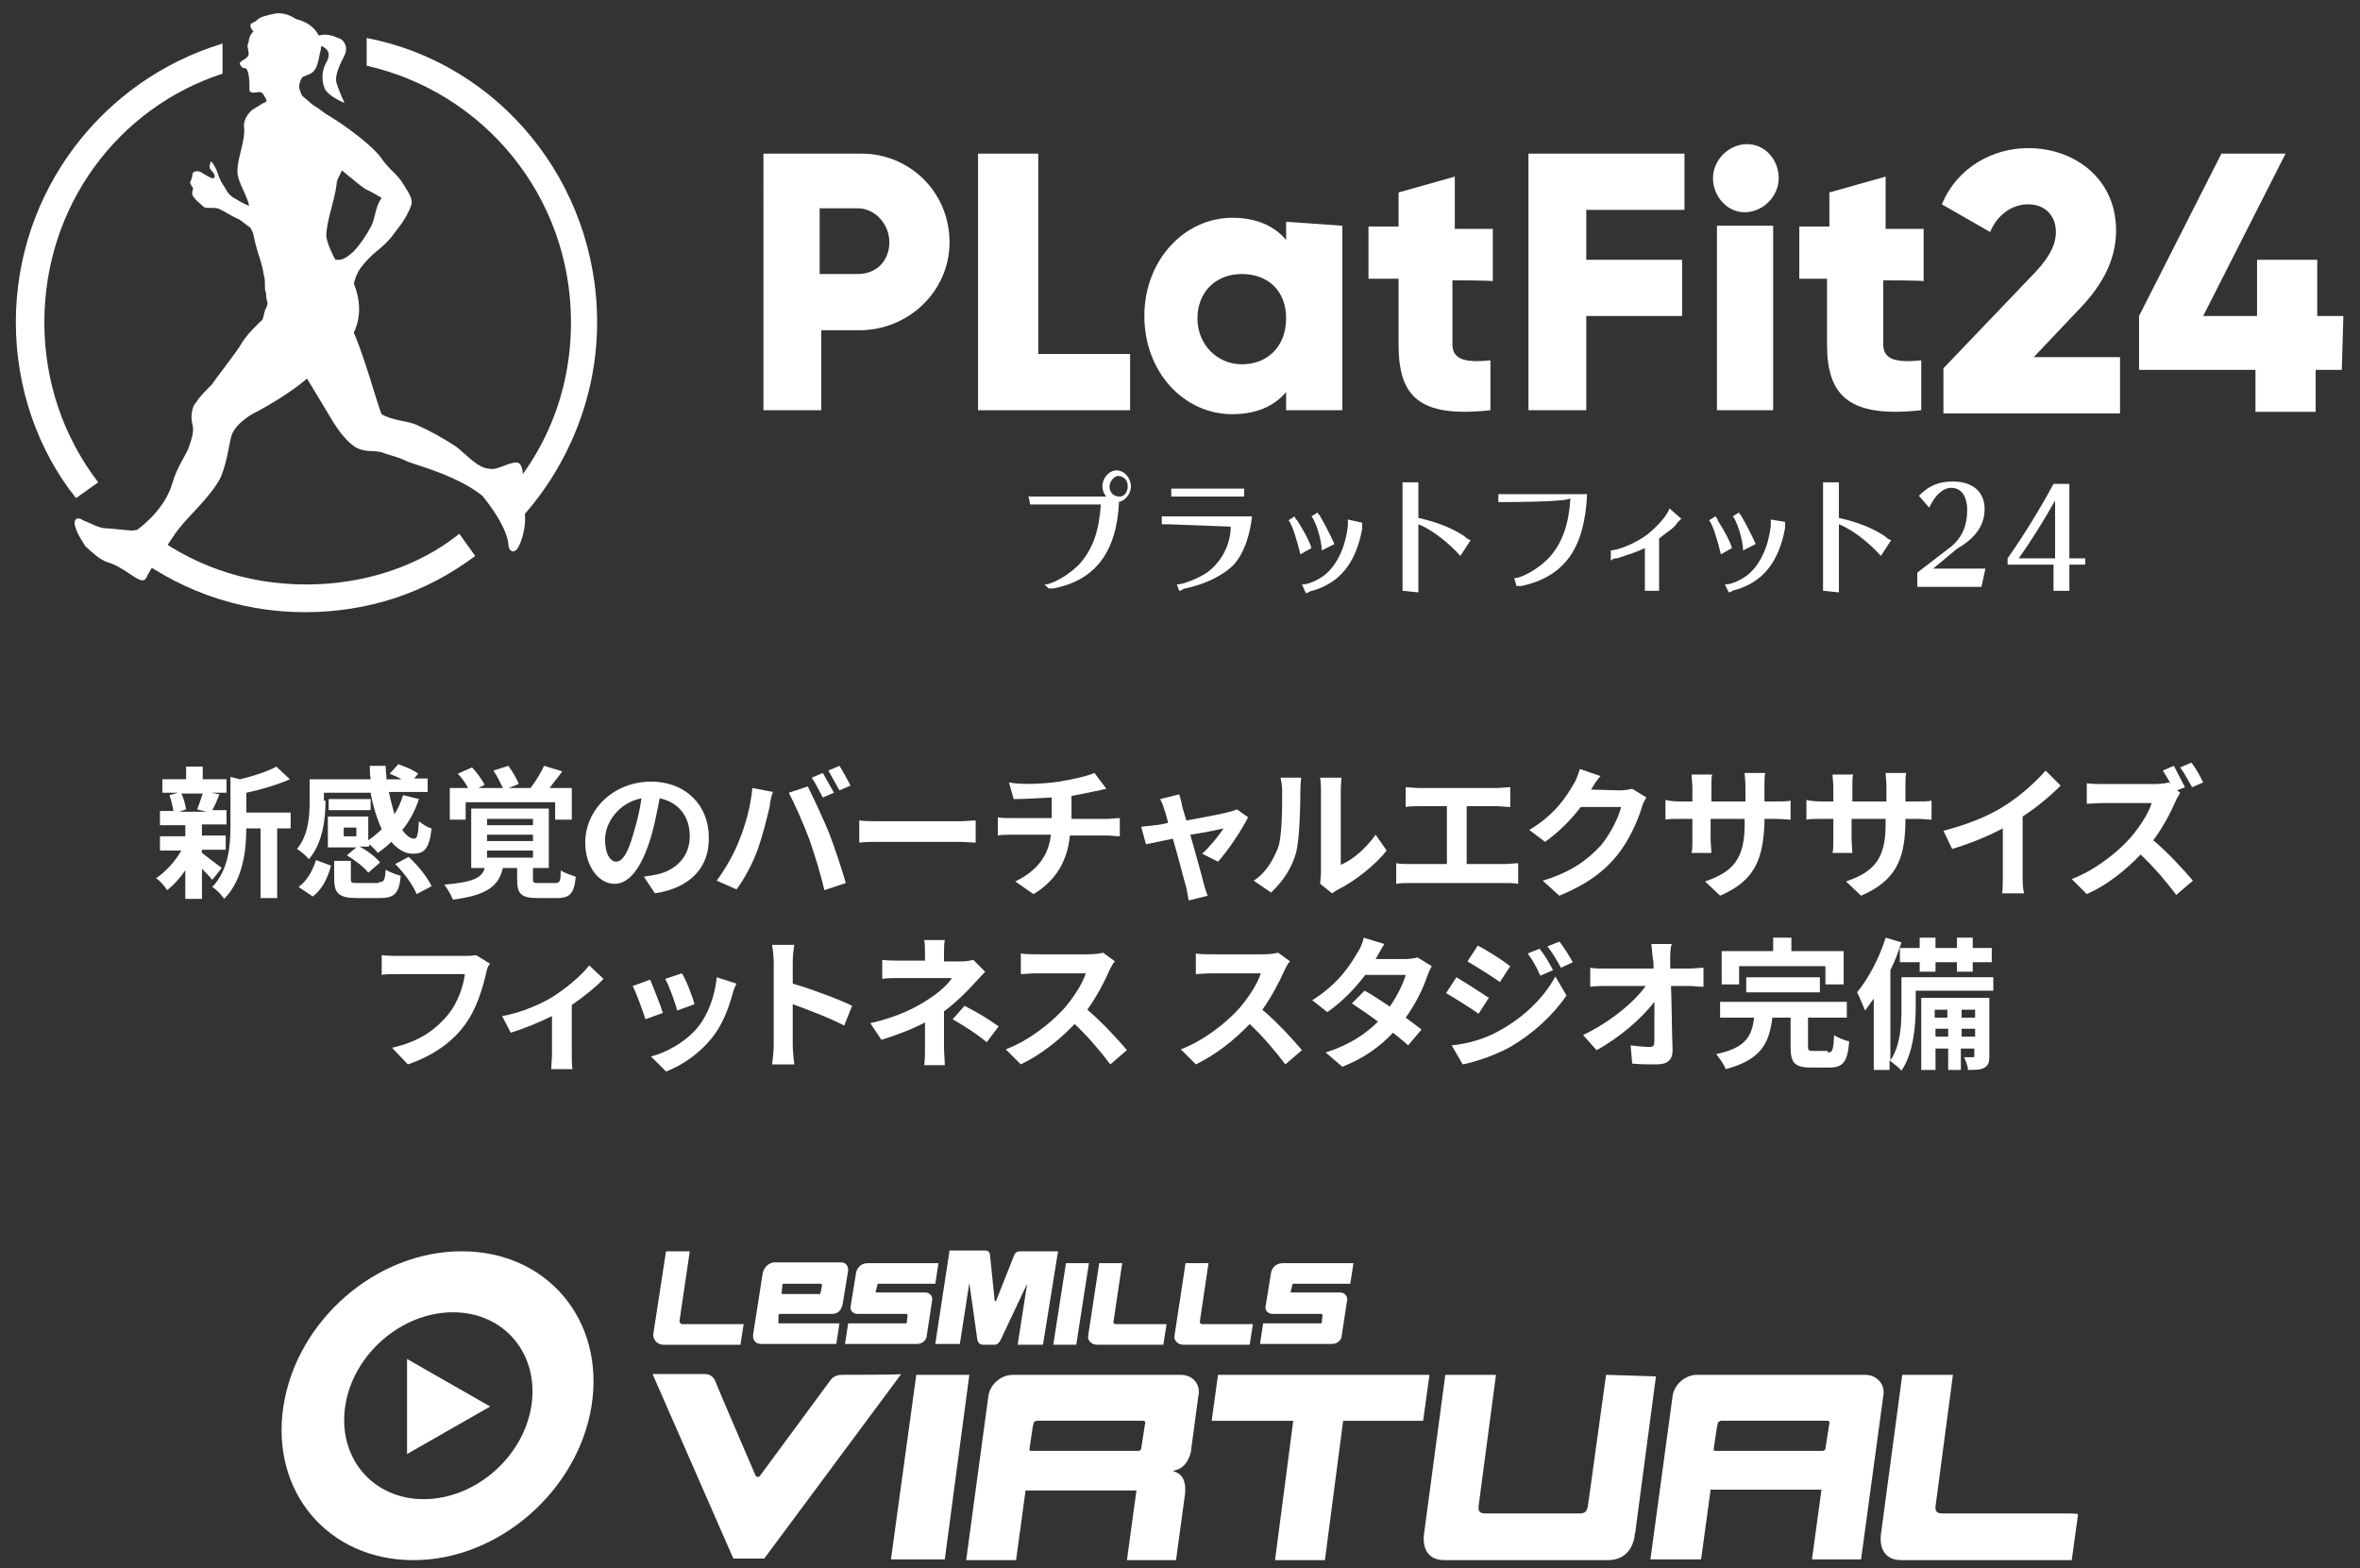 <?xml version="1.0" encoding="utf-8"?>
<!-- Generator: Adobe Illustrator 26.0.2, SVG Export Plug-In . SVG Version: 6.00 Build 0)  -->
<svg version="1.1" xmlns="http://www.w3.org/2000/svg" xmlns:xlink="http://www.w3.org/1999/xlink" x="0px" y="0px"
	 viewBox="0 0 298 198" style="enable-background:new 0 0 298 198;" xml:space="preserve">
<rect x="0" y="0" width="298" height="198" fill="#333333" stroke="none"/>
<style type="text/css">
	.st0{fill:#FFFFFF;}
	.st1{display:none;}
	.st2{display:inline;fill:#FFFFFF;}
	.st3{display:inline;}
</style>
<g id="レイヤー_1">
	<g>
		<g>
			<g>
				<path class="st0" d="M179.8,193.8L179.8,193.8L179.8,193.8C179.8,193.8,179.8,193.8,179.8,193.8z"/>
				<polygon class="st0" points="209.9,193.8 209.9,193.8 209.9,193.8 				"/>
				<polygon class="st0" points="237.5,193.8 237.5,193.8 237.5,193.8 				"/>
				<path class="st0" d="M235.5,173.6h-21.2c-1.5,0-2.9,1.2-3.1,2.7l-2.8,20.6h6.4l1.2-8.8h14l-1.2,8.8h6.2l2.8-20.6
					C238.1,174.8,237,173.6,235.5,173.6z M231,179.7l-0.5,3.2c0,0,0,0.3-0.4,0.3l-13.5,0c-0.3,0-0.2-0.3-0.2-0.3
					c0.1-0.6,0.4-2.9,0.5-3.1c0-0.3,0.2-0.3,0.4-0.4c0.2,0,11.5,0,13.4,0C231.1,179.4,231,179.7,231,179.7z"/>
				<path class="st0" d="M260.6,191.1h-15.4c-0.9,0-0.8-0.6-0.8-0.9l2.2-16.6l-6.4,0l-2.7,20.2l0,0c0,0,0,0,0,0h0
					c-0.1,0.8-0.1,3.2,2.6,3.2c1.4,0,21.2,0,21.5,0l0.8-5.8C262.4,191.1,260.7,191.1,260.6,191.1z"/>
				<path class="st0" d="M149.1,173.6h-21.2c-1.5,0-2.9,1.2-3.1,2.7L122,197h6.3l1.2-8.8h14l-1.2,8.8h6.2l1.1-8.1l0,0
					c0.1-0.7,0.3-2.7-1.4-3.1l0-0.1c1.7-0.3,2.1-2,2.2-2.5l0-0.1l0.9-6.7C151.7,174.8,150.6,173.6,149.1,173.6z M144.6,179.7
					l-0.5,3.2c0,0,0,0.3-0.4,0.3l-13.5,0c-0.3,0-0.2-0.3-0.2-0.3c0.1-0.6,0.4-2.9,0.5-3.1c0-0.3,0.2-0.3,0.4-0.4
					c0.2,0,11.5,0,13.4,0C144.7,179.4,144.6,179.7,144.6,179.7z"/>
				<path class="st0" d="M106.3,173.6c-1,0-1.4,0.6-1.6,0.9c0,0-8.7,11.8-8.7,11.8s-0.1,0.2-0.3,0.2c-0.2,0-0.3-0.2-0.3-0.2
					s-5-11.6-5-11.7c-0.1-0.3-0.4-1.1-1.4-1.1c0,0,0,0-6.6,0l10.2,23.3l3.9,0l17.3-23.3C113.9,173.6,106.8,173.6,106.3,173.6z"/>
				<polygon class="st0" points="115.7,173.6 112.5,196.9 119.3,196.9 122.4,173.6 				"/>
				<polygon class="st0" points="153.8,173.6 153,179.4 163.3,179.4 161,197 167.3,197 169.6,179.4 179.7,179.4 180.5,173.6 				"/>
				<path class="st0" d="M202.8,173.6l-2.3,16.6c-0.1,0.3-0.1,0.9-1,0.9h-12c-0.9,0-0.8-0.6-0.8-0.9l2.2-16.6l-6.4,0l-2.7,20.2l0,0
					c0,0,0,0,0,0h0c-0.1,0.8-0.1,3.2,2.6,3.2c1.4,0,13.4,0,17.4,0c1.8,0,3,0,3.2,0c2.6,0,3.2-2,3.4-2.9l0,0c0,0,0,0,0,0
					c0-0.1,0-0.2,0-0.2h0v0l0,0l0.1-0.5l0,0l2.6-19.6L202.8,173.6z"/>
			</g>
		</g>
		<g>
			<path class="st0" d="M85.8,166.8l1.3-8.8h-3l-1.6,10.4c-0.1,0.5,0.3,1.4,1.3,1.4h9.7l0.4-2.6l-7.8,0
				C86,167.2,85.8,167,85.8,166.8z"/>
			<path class="st0" d="M140.6,166.9l1.1-7.4h-2.9l-1.4,9.2c-0.1,0.6,0.5,1.1,1.1,1.1h8.4l0.4-2.6h-6.4
				C140.7,167.2,140.5,167,140.6,166.9z"/>
			<path class="st0" d="M151.5,166.9l1.1-7.4h-2.9l-1.4,9.2c-0.1,0.6,0.5,1.1,1.1,1.1h8.4l0.4-2.6h-6.4
				C151.6,167.2,151.5,167,151.5,166.9z"/>
			<polygon class="st0" points="134.6,159.5 133,169.8 135.9,169.8 137.5,159.5 			"/>
			<path class="st0" d="M128.8,158c-0.5,0-0.6,0.3-0.7,0.4c0,0-2.3,5.8-2.3,5.8c0,0,0,0.1-0.1,0.1c-0.1,0-0.1,0-0.1-0.1
				c0,0-0.6-5.8-0.6-5.8c0-0.1-0.1-0.5-0.6-0.5c-0.4,0-4.5,0-4.5,0l-1.8,11.8h3.1l1.2-7.7l1,7.1c0.1,0.6,0.5,0.7,0.7,0.7
				c0.4,0,1.1,0,1.5,0c0.3,0,0.5-0.2,0.7-0.5l3.4-7.2l-1.2,7.7h3.2l1.9-11.8C133.6,158,129,158,128.8,158z"/>
			<path class="st0" d="M98.3,166.1c0-0.1,0.1-0.2,0.2-0.2h6.6c0.7,0,1.1-0.4,1.3-1.2l0.7-4.3c0-0.3-0.1-1-0.9-1h-8.4
				c-0.5,0-1.3,0.4-1.5,1.4l-1.2,7.7c-0.1,0.8,0.4,1.2,1,1.2h9.5l0.4-2.6h-7.6c-0.1,0-0.2-0.1-0.1-0.2L98.3,166.1z M98.7,163.2
				l0.1-1c0-0.1,0.1-0.1,0.1-0.1h4.7c0.1,0,0.2,0.1,0.2,0.2l-0.2,1c0,0.1-0.1,0.1-0.2,0.1h-4.7C98.8,163.4,98.7,163.3,98.7,163.2z"
				/>
			<path class="st0" d="M110.8,162.2c0-0.1,0.1-0.1,0.1-0.1l7.2,0l0.4-2.6h-8.9c-1,0-1.4,0.7-1.5,1.2l-0.7,4.3
				c-0.1,0.5,0.4,0.9,0.8,0.9h6.2c0.1,0,0.2,0.1,0.2,0.2l-0.1,0.9c0,0.1-0.1,0.1-0.2,0.1h-7.2l-0.4,2.6h9.1c0.6,0,1.1-0.4,1.2-0.9
				l0.7-4.6c0.1-0.4-0.2-1-0.9-1h-6.1c-0.1,0-0.2-0.1-0.1-0.2L110.8,162.2z"/>
			<path class="st0" d="M163.2,162.2c0-0.1,0.1-0.1,0.1-0.1l7.2,0l0.4-2.6H162c-1,0-1.4,0.7-1.5,1.2l-0.7,4.3
				c-0.1,0.5,0.4,0.9,0.8,0.9h6.2c0.1,0,0.2,0.1,0.2,0.2l-0.1,0.9c0,0.1-0.1,0.1-0.2,0.1h-7.2l-0.4,2.6h9.1c0.6,0,1.1-0.4,1.2-0.9
				l0.7-4.6c0.1-0.4-0.2-1-0.9-1h-6.1c-0.1,0-0.2-0.1-0.1-0.2L163.2,162.2z"/>
		</g>
		<g>
			<g>
				<path class="st0" d="M67.1,177.5c-1,6.5-7.1,11.8-13.6,11.8s-10.9-5.3-9.9-11.8c1-6.5,7.1-11.8,13.6-11.8S68.1,171,67.1,177.5
					 M74.7,177.5c1.7-10.8-5.6-19.5-16.4-19.5s-20.8,8.7-22.5,19.5c-1.7,10.8,5.6,19.5,16.4,19.5S73,188.2,74.7,177.5"/>
			</g>
		</g>
		<polygon class="st0" points="51.4,171.6 51.4,183.6 61.9,177.6 		"/>
	</g>
	<g>
		<path class="st0" d="M25.4,107.6c0.6,0.5,2.1,1.6,2.6,2l-1.2,1.5c-0.3-0.4-0.8-0.9-1.3-1.4v3.8h-2.1v-3.6c-0.7,1-1.5,1.9-2.3,2.5
			c-0.3-0.5-0.9-1.2-1.4-1.5c1.2-0.8,2.4-2.1,3.2-3.5h-2.7v-1.8h3.2v-1.4h-3.2v-1.8h1.7c-0.1-0.6-0.3-1.4-0.5-2l1.1-0.3h-2v-1.7h3
			v-1.6h2.1v1.6h3v1.7h-1.9l1,0.2c-0.3,0.8-0.6,1.5-0.9,2h1.8v1.8h-3.1v1.4h3v1.8h-3V107.6z M22.9,100.2c0.3,0.6,0.5,1.4,0.6,2
			l-0.9,0.3h3.5l-1.2-0.3c0.2-0.5,0.5-1.4,0.7-2H22.9z M36.7,104.6H35v8.8h-2.1v-8.8h-1.8c0,2.7-0.4,6.5-2.8,8.9
			c-0.3-0.5-1-1.2-1.5-1.5c2.1-2.2,2.3-5.3,2.3-7.7v-6.2l1.2,0.3c1.7-0.4,3.5-1,4.6-1.6l1.7,1.6c-1.6,0.7-3.6,1.3-5.5,1.7v2.5h5.6
			V104.6z"/>
		<path class="st0" d="M41.1,101.1c0,2.2-0.3,5.3-2.1,7.4c-0.3-0.4-1.1-1.1-1.5-1.3c1.5-1.8,1.6-4.3,1.6-6.1v-2.7h7.7
			c-0.1-0.6-0.1-1.1-0.1-1.7h2c0,0.6,0.1,1.1,0.1,1.7h1.9c-0.5-0.3-1-0.5-1.5-0.7l1.1-1.2c0.8,0.3,1.9,0.7,2.5,1.2l-0.5,0.6H54v1.7
			h-4.9c0.2,1,0.5,2,0.7,2.8c0.5-0.7,0.8-1.5,1.1-2.4l2,0.5c-0.5,1.5-1.2,2.8-2.1,3.9c0.5,0.7,1,1.1,1.5,1.1c0.4,0,0.5-0.6,0.6-2.2
			c0.5,0.4,1.1,0.8,1.6,0.9c-0.3,2.6-0.9,3.2-2.4,3.2c-1,0-1.9-0.6-2.7-1.5c-0.5,0.5-1.1,1-1.7,1.4c-0.2-0.3-0.7-0.8-1.1-1.1v0.3
			h-1.2c1,0.5,2,1.3,2.6,2l-1.5,1.3c-0.5-0.7-1.7-1.6-2.7-2.2l1.2-1h-3.6v-3.9h5.1v3c0.6-0.4,1.2-0.9,1.7-1.4
			c-0.6-1.3-1.1-2.9-1.4-4.6h-5.9V101.1z M37.7,112c1.1-0.8,1.8-2.1,2.2-3.4l1.9,0.7c-0.4,1.5-1.1,3-2.3,3.9L37.7,112z M46.8,102.3
			h-5.3v-1.4h5.3V102.3z M47.8,111.4c0.7,0,0.8-0.2,0.9-1.6c0.4,0.3,1.3,0.6,1.9,0.8c-0.2,2.2-0.8,2.8-2.6,2.8h-2.9
			c-2.3,0-2.9-0.6-2.9-2.4v-2.3h2.1v2.3c0,0.5,0.1,0.5,1,0.5H47.8z M45,104.5h-1.6v1.1H45V104.5z M51.6,108.2
			c1.2,1.1,2.4,2.6,2.9,3.7l-1.9,1c-0.4-1.1-1.6-2.7-2.7-3.8L51.6,108.2z"/>
		<path class="st0" d="M70.1,111.5c0.6,0,0.7-0.2,0.7-1.6c0.4,0.3,1.3,0.6,1.9,0.8c-0.2,2.2-0.8,2.7-2.4,2.7h-2.4
			c-2.2,0-2.6-0.6-2.6-2.4v-1.4h-1.8c-0.5,2.1-1.7,3.4-6.3,4c-0.2-0.5-0.7-1.4-1.1-1.9c3.7-0.3,4.8-0.9,5.1-2.1h-1.7v-7.5h9.8v7.5
			h-2v1.4c0,0.5,0.1,0.5,0.8,0.5H70.1z M58.8,103.5h-2v-4h2.3c-0.3-0.6-0.8-1.3-1.3-1.8l1.8-0.8c0.6,0.6,1.3,1.6,1.6,2.2l-0.8,0.4
			h3.1c-0.3-0.6-0.7-1.5-1.2-2.2l1.9-0.6c0.5,0.7,1.1,1.7,1.3,2.3l-1.3,0.5H67c0.6-0.8,1.3-1.9,1.7-2.8l2.3,0.7
			c-0.5,0.7-1.1,1.4-1.6,2.1h2.8v4h-2.1v-2.2H58.8V103.5z M61.5,104.2h5.8v-0.8h-5.8V104.2z M61.5,106.2h5.8v-0.8h-5.8V106.2z
			 M61.5,108.3h5.8v-0.9h-5.8V108.3z"/>
		<path class="st0" d="M82.7,112.8l-1.4-2.1c0.7-0.1,1.2-0.2,1.7-0.3c2.3-0.5,4.1-2.2,4.1-4.8c0-2.5-1.4-4.3-3.8-4.8
			c-0.3,1.5-0.6,3.2-1.1,4.9c-1.1,3.6-2.6,5.9-4.6,5.9c-2,0-3.7-2.2-3.7-5.2c0-4.2,3.6-7.7,8.3-7.7c4.5,0,7.3,3.1,7.3,7
			C89.6,109.4,87.3,112.1,82.7,112.8z M77.8,108.8c0.8,0,1.5-1.1,2.2-3.6c0.4-1.3,0.8-2.9,1-4.4c-3,0.6-4.6,3.2-4.6,5.2
			C76.4,107.9,77.1,108.8,77.8,108.8z"/>
		<path class="st0" d="M95,99.5l2.6,0.5c-0.2,0.5-0.4,1.4-0.4,1.8c-0.3,1.3-0.9,3.7-1.5,5.4c-0.6,1.7-1.7,3.8-2.7,5.1l-2.5-1.1
			c1.1-1.5,2.2-3.4,2.8-5C94.1,104.3,94.8,101.8,95,99.5z M99.6,100.1l2.4-0.8c0.7,1.4,2,4.2,2.7,5.9c0.6,1.6,1.6,4.5,2.1,6.3
			l-2.7,0.9c-0.5-2.1-1.2-4.4-1.9-6.4C101.5,104.1,100.3,101.4,99.6,100.1z M105.3,100.1l-1.4,0.6c-0.4-0.7-0.9-1.8-1.4-2.5l1.4-0.6
			C104.3,98.3,104.9,99.4,105.3,100.1z M107.4,99.2l-1.4,0.6c-0.4-0.7-1-1.8-1.4-2.5l1.4-0.6C106.5,97.5,107.1,98.6,107.4,99.2z"/>
		<path class="st0" d="M111.4,103.7h9.7c0.8,0,1.6-0.1,2.1-0.1v2.8c-0.4,0-1.4-0.1-2.1-0.1h-9.7c-1,0-2.2,0-2.9,0.1v-2.8
			C109.2,103.7,110.5,103.7,111.4,103.7z"/>
		<path class="st0" d="M133.7,98.7c1.8-0.3,3.6-0.7,4.5-1.1l1.5,2c-0.6,0.1-1.1,0.3-1.4,0.3c-0.9,0.2-1.9,0.4-3,0.6v2.9h4.5
			c0.4,0,1.2-0.1,1.6-0.1v2.3c-0.5,0-1.1-0.1-1.6-0.1h-4.7c-0.3,3-1.6,5.6-4.6,7.4l-2.3-1.6c2.7-1.3,4.2-3.2,4.5-5.9h-5
			c-0.6,0-1.2,0-1.7,0.1v-2.3c0.5,0.1,1.1,0.1,1.7,0.1h5.1v-2.6c-1.7,0.1-3.6,0.2-4.8,0.2l-0.6-2.1C128.9,99.1,131.7,99,133.7,98.7z
			"/>
		<path class="st0" d="M149.3,101.9c0.1,0.4,0.3,1,0.5,1.7c2.3-0.4,4.8-0.9,5.5-1.1c0.3-0.1,0.7-0.2,0.9-0.3l1.4,1
			c-0.8,1.6-2.6,4.3-3.8,5.6l-2-1c0.9-0.8,2.2-2.4,2.7-3.2c-0.4,0.1-2.2,0.5-4.2,0.8c0.7,2.5,1.5,5.3,1.7,6.2
			c0.1,0.3,0.3,1.1,0.5,1.5l-2.4,0.6c-0.1-0.5-0.2-1.1-0.3-1.6c-0.3-1-1-3.8-1.7-6.2c-1.5,0.3-2.8,0.6-3.4,0.7l-0.6-2.2
			c0.6-0.1,1.1-0.1,1.7-0.2c0.3,0,0.9-0.1,1.7-0.3c-0.2-0.7-0.3-1.3-0.5-1.7c-0.1-0.5-0.3-0.9-0.5-1.3l2.4-0.6
			C149.1,100.9,149.2,101.4,149.3,101.9z"/>
		<path class="st0" d="M161.4,107c0.5-1.5,0.5-5,0.5-7.1c0-0.7-0.1-1.2-0.2-1.7h2.6c0,0.1-0.1,0.9-0.1,1.6c0,2.1-0.1,5.9-0.5,7.7
			c-0.5,2-1.7,3.8-3.2,5.2l-2.2-1.5C159.9,110.2,160.8,108.5,161.4,107z M166.8,110.2V99.7c0-0.8-0.1-1.5-0.1-1.5h2.7
			c0,0.1-0.1,0.8-0.1,1.6v9.4c1.5-0.6,3.2-2.1,4.4-3.8l1.4,2c-1.5,1.9-4.1,3.9-6.1,4.9c-0.4,0.2-0.6,0.4-0.8,0.5l-1.5-1.2
			C166.7,111.2,166.8,110.7,166.8,110.2z"/>
		<path class="st0" d="M179.2,99.5h9.8c0.5,0,1.2-0.1,1.7-0.1v2.5c-0.5,0-1.2-0.1-1.7-0.1h-3.8v7.3h4.8c0.6,0,1.2-0.1,1.7-0.1v2.6
			c-0.5-0.1-1.3-0.1-1.7-0.1h-11.9c-0.5,0-1.2,0-1.8,0.1V109c0.6,0.1,1.2,0.1,1.8,0.1h4.6v-7.3h-3.5c-0.5,0-1.3,0-1.7,0.1v-2.5
			C177.9,99.4,178.7,99.5,179.2,99.5z"/>
		<path class="st0" d="M200.9,99.7C200.9,99.8,200.9,99.8,200.9,99.7l3.6,0.1c0.6,0,1.2-0.1,1.6-0.2l1.8,1.1
			c-0.2,0.3-0.5,0.8-0.6,1.3c-0.5,1.6-1.5,4-3.1,6c-1.7,2.1-3.9,3.7-7.3,5.1l-2.1-1.9c3.7-1.1,5.7-2.7,7.3-4.4
			c1.2-1.4,2.3-3.6,2.6-4.9h-5.1c-1.2,1.6-2.8,3.2-4.5,4.4l-2-1.5c3.2-1.9,4.7-4.2,5.6-5.8c0.3-0.4,0.6-1.3,0.8-1.9l2.6,0.9
			C201.6,98.5,201.1,99.4,200.9,99.7z"/>
		<path class="st0" d="M217.2,113.1l-1.9-1.8c3.5-1.2,5-2.8,5-7.2v-0.7H216v2.4c0,0.8,0.1,1.5,0.1,1.9h-2.5c0.1-0.4,0.1-1.1,0.1-1.9
			v-2.4h-1.5c-0.9,0-1.5,0-1.9,0.1V101c0.3,0.1,1,0.2,1.9,0.2h1.5v-1.8c0-0.5-0.1-1.1-0.1-1.6h2.6c-0.1,0.3-0.1,0.9-0.1,1.6v1.8h4.3
			v-1.9c0-0.7-0.1-1.3-0.1-1.7h2.6c-0.1,0.4-0.1,1-0.1,1.7v1.9h1.3c1,0,1.5,0,2-0.1v2.4c-0.4,0-1-0.1-2-0.1h-1.3v0.6
			C222.6,108.5,221.6,111.2,217.2,113.1z"/>
		<path class="st0" d="M235,113.1l-1.9-1.8c3.5-1.2,5-2.8,5-7.2v-0.7h-4.3v2.4c0,0.8,0.1,1.5,0.1,1.9h-2.5c0.1-0.4,0.1-1.1,0.1-1.9
			v-2.4H230c-0.9,0-1.5,0-1.9,0.1V101c0.3,0.1,1,0.2,1.9,0.2h1.5v-1.8c0-0.5-0.1-1.1-0.1-1.6h2.6c-0.1,0.3-0.1,0.9-0.1,1.6v1.8h4.3
			v-1.9c0-0.7-0.1-1.3-0.1-1.7h2.6c-0.1,0.4-0.1,1-0.1,1.7v1.9h1.3c1,0,1.5,0,2-0.1v2.4c-0.4,0-1-0.1-2-0.1h-1.3v0.6
			C240.5,108.5,239.4,111.2,235,113.1z"/>
		<path class="st0" d="M253.2,101.7c1.9-1.2,3.9-3,5.1-4.4l1.9,1.9c-1.4,1.4-3.1,2.8-4.8,3.9v7.3c0,0.8,0,1.9,0.2,2.4h-2.8
			c0.1-0.4,0.1-1.6,0.1-2.4v-5.8c-1.9,1-4.1,1.9-6.4,2.6l-1.1-2.3C248.5,104.1,251.2,103,253.2,101.7z"/>
		<path class="st0" d="M275.9,99.4l-1,0.4l0.4,0.3c-0.1,0.2-0.5,0.8-0.6,1.1c-0.6,1.4-1.6,3.3-2.8,4.9c1.8,1.5,4,3.9,5,5.1l-2.1,1.8
			c-1.2-1.6-2.8-3.5-4.5-5.1c-1.9,2-4.3,3.9-6.8,5l-1.9-1.9c2.9-1.1,5.7-3.3,7.4-5.2c1.2-1.4,2.3-3.1,2.7-4.4h-6.1
			c-0.8,0-1.7,0.1-2.1,0.1v-2.6c0.5,0.1,1.6,0.1,2.1,0.1h6.4c0.8,0,1.5-0.1,1.9-0.2l0.2,0.2c-0.3-0.6-0.7-1.2-1-1.7l1.4-0.6
			C275,97.7,275.6,98.8,275.9,99.4z M278.2,98.8l-1.4,0.6c-0.4-0.7-1-1.8-1.5-2.5l1.4-0.6C277.3,97,277.9,98.2,278.2,98.8z"/>
		<path class="st0" d="M61.4,122.8c-0.4,1.8-1.2,4.6-2.7,6.6c-1.6,2.2-4,3.9-7.2,5l-2-2.1c3.6-0.8,5.6-2.4,7.1-4.2
			c1.2-1.5,1.9-3.5,2.1-5.1h-8.4c-0.8,0-1.7,0-2.1,0.1v-2.5c0.5,0.1,1.6,0.1,2.2,0.1h8.3c0.4,0,0.9,0,1.4-0.1l1.8,1.1
			C61.6,121.9,61.5,122.4,61.4,122.8z"/>
		<path class="st0" d="M69.9,125.8c1.7-1.1,3.6-2.7,4.5-3.9l1.8,1.7c-0.8,0.9-2.4,2.2-4,3.3v6.2c0,0.6,0,1.6,0.1,1.9h-2.7
			c0-0.4,0.1-1.3,0.1-1.9v-4.8c-1.6,0.8-3.6,1.6-5.2,2.1l-1.1-2.1C65.8,127.9,68.5,126.7,69.9,125.8z"/>
		<path class="st0" d="M83.7,127.9l-2.2,0.8c-0.3-1-1.2-3.4-1.6-4.2l2.2-0.8C82.5,124.7,83.4,126.9,83.7,127.9z M92.5,125.5
			c-0.5,1.8-1.2,3.7-2.4,5.3c-1.7,2.2-3.9,3.7-6,4.5l-1.9-1.9c2-0.5,4.5-1.9,6-3.8c1.2-1.5,2.1-3.9,2.3-6.2l2.5,0.8
			C92.7,124.8,92.6,125.1,92.5,125.5z M87.7,126.8l-2.2,0.8c-0.2-0.9-1-3.1-1.5-4l2.1-0.7C86.6,123.6,87.5,126,87.7,126.8z"/>
		<path class="st0" d="M97.7,121.5c0-0.6-0.1-1.5-0.2-2.2h2.8c-0.1,0.6-0.2,1.4-0.2,2.2v2.7c2.4,0.7,5.9,2,7.5,2.8l-1,2.5
			c-1.9-1-4.6-2-6.5-2.7v5.1c0,0.5,0.1,1.8,0.2,2.5h-2.8c0.1-0.7,0.2-1.8,0.2-2.5V121.5z"/>
		<path class="st0" d="M119.2,120.5v0.9h2.2c0.6,0,1.1-0.1,1.5-0.2l1.5,1.5c-0.5,0.5-1,1.1-1.4,1.5c-0.9,1-2.3,2.4-3.8,3.5
			c0,1.4,0,3.4,0,4.5c0,0.7,0.1,1.7,0.1,2.3h-2.6c0.1-0.5,0.1-1.6,0.1-2.3v-3.1c-1.7,0.9-3.6,1.6-5.5,2.2l-1.4-2.1
			c3.5-0.8,5.8-2,7.3-3c1.4-0.9,2.5-1.9,3-2.7h-6.5c-0.6,0-1.8,0-2.3,0.1v-2.4c0.7,0.1,1.7,0.1,2.3,0.1h3.1v-0.9
			c0-0.6,0-1.2-0.1-1.7h2.6C119.2,119.3,119.2,119.9,119.2,120.5z M120.3,128.7l1.5-1.7c1.7,0.9,2.6,1.4,4.3,2.6l-1.5,2
			C123,130.3,121.8,129.6,120.3,128.7z"/>
		<path class="st0" d="M140.1,122.5c-0.6,1.4-1.6,3.3-2.8,5c1.8,1.5,4,3.9,5,5.1l-2.1,1.8c-1.2-1.6-2.8-3.5-4.5-5.1
			c-1.9,2-4.3,3.9-6.8,5.1l-1.9-1.9c2.9-1.1,5.7-3.3,7.4-5.2c1.2-1.4,2.3-3.1,2.7-4.4h-6.1c-0.8,0-1.7,0.1-2.1,0.1v-2.6
			c0.5,0.1,1.6,0.1,2.1,0.1h6.4c0.8,0,1.5-0.1,1.9-0.2l1.5,1.1C140.6,121.5,140.3,122.1,140.1,122.5z"/>
		<path class="st0" d="M162.2,122.5c-0.6,1.4-1.6,3.3-2.8,5c1.8,1.5,4,3.9,5,5.1l-2.1,1.8c-1.2-1.6-2.8-3.5-4.5-5.1
			c-1.9,2-4.3,3.9-6.8,5.1l-1.9-1.9c2.9-1.1,5.7-3.3,7.4-5.2c1.2-1.4,2.3-3.1,2.7-4.4h-6.1c-0.8,0-1.7,0.1-2.1,0.1v-2.6
			c0.5,0.1,1.6,0.1,2.1,0.1h6.4c0.8,0,1.5-0.1,1.9-0.2l1.5,1.1C162.7,121.5,162.4,122.1,162.2,122.5z"/>
		<path class="st0" d="M173.7,121.1h3.7c0.6,0,1.2-0.1,1.6-0.2l1.8,1.1c-0.2,0.3-0.4,0.8-0.6,1.3c-0.5,1.5-1.4,3.4-2.7,5.2
			c0.8,0.6,1.5,1.1,2,1.5l-1.7,2c-0.5-0.5-1.2-1-1.9-1.6c-1.6,1.7-3.6,3.2-6.4,4.3l-2.1-1.8c3.1-1,5.1-2.4,6.6-3.9
			c-1.2-0.9-2.4-1.7-3.3-2.3l1.6-1.6c1,0.5,2.1,1.3,3.2,2c0.9-1.3,1.7-2.9,2-4h-5.1c-1.3,1.7-2.9,3.4-4.8,4.7l-1.9-1.5
			c3.2-2,4.8-4.4,5.7-6c0.3-0.4,0.7-1.3,0.8-1.9l2.6,0.8C174.4,119.9,173.9,120.7,173.7,121.1z"/>
		<path class="st0" d="M188,126l-1.3,2c-1-0.7-2.9-1.9-4.1-2.6l1.3-2C185.1,124.1,187.1,125.4,188,126z M189.4,130.1
			c3.1-1.7,5.6-4.2,7-6.8l1.4,2.4c-1.7,2.5-4.2,4.8-7.1,6.5c-1.8,1-4.4,1.9-6,2.2l-1.4-2.4C185.3,131.8,187.5,131.2,189.4,130.1z
			 M190.7,122l-1.3,2c-1-0.7-2.9-1.9-4.1-2.6l1.3-2C187.8,120,189.8,121.3,190.7,122z M196.1,122.5l-1.6,0.7
			c-0.5-1.1-0.9-1.9-1.6-2.8l1.5-0.6C195,120.5,195.7,121.7,196.1,122.5z M198.6,121.5l-1.5,0.7c-0.6-1.1-1-1.8-1.7-2.7l1.5-0.6
			C197.5,119.6,198.2,120.8,198.6,121.5z"/>
		<path class="st0" d="M210.9,121c0,0.4,0,0.8,0,1.3h2.3c0.6,0,1.4-0.1,1.9-0.1v2.4c-0.6,0-1.3-0.1-1.7-0.1H211
			c0.1,2.6,0.1,5.6,0.2,8.1c0,1.2-0.6,1.8-2,1.8c-1.1,0-2.1,0-3.1-0.1l-0.2-2.3c0.8,0.1,1.8,0.2,2.4,0.2c0.5,0,0.6-0.2,0.6-0.8
			c0-1.2,0-3,0-4.9c-1.6,2.1-4.5,4.6-7.3,6.1l-1.7-1.9c3.5-1.7,6.5-4.2,7.9-6.2h-4.9c-0.6,0-1.4,0-2.1,0.1v-2.4
			c0.5,0.1,1.4,0.1,2,0.1h6c0-0.5,0-0.9-0.1-1.3c-0.1-0.8-0.1-1.4-0.2-1.8h2.6C210.9,119.7,210.9,120.4,210.9,121z"/>
		<path class="st0" d="M230.8,132.9c0.6,0,0.7-0.3,0.8-2.2c0.4,0.3,1.4,0.7,1.9,0.8c-0.2,2.6-0.8,3.3-2.5,3.3h-2.3
			c-2.1,0-2.6-0.6-2.6-2.6v-3.7h-2.3c-0.4,3.1-1.3,5.3-5.9,6.5c-0.2-0.6-0.8-1.4-1.2-1.9c3.9-0.8,4.5-2.4,4.8-4.6h-4.3v-2h16v2h-4.9
			v3.6c0,0.6,0.1,0.6,0.8,0.6H230.8z M219.6,124.3h-2.2v-4.2h6.5v-1.7h2.3v1.7h6.6v4.2h-2.3V122h-10.9V124.3z M220.5,125.3v-1.9h9.3
			v1.9H220.5z"/>
		<path class="st0" d="M251.6,125.1h-9.7v2.1c0,2.3-0.3,5.8-1.8,8c-0.3-0.4-1.1-1-1.5-1.3v1.2h-2v-9c-0.4,0.5-0.7,1-1.1,1.5
			c-0.2-0.5-0.7-1.7-1-2.3c1.4-1.7,2.8-4.3,3.6-6.9l2,0.6c-0.4,1.2-0.8,2.3-1.4,3.5v11.4c1.3-1.9,1.4-4.6,1.4-6.6v-3.9h11.6V125.1z
			 M242.4,119.7v-1.3h2v1.3h2.7v-1.3h2v1.3h2.4v1.8h-2.4v1.2h-2v-1.2h-2.7v1.2h-2v-1.2h-2.5v-1.8H242.4z M251.2,133.3
			c0,0.8-0.1,1.2-0.6,1.5c-0.5,0.3-1.1,0.3-2.1,0.3c0-0.5-0.3-1.2-0.5-1.6c0.5,0,1,0,1.1,0c0.2,0,0.2,0,0.2-0.2v-0.9h-1.7v2.7H246
			v-2.7h-1.6v2.7h-1.8V126h8.6V133.3z M244.3,127.5v1h1.6v-1H244.3z M246,130.9v-1h-1.6v1H246z M247.7,127.5v1h1.7v-1H247.7z
			 M249.4,130.9v-1h-1.7v1H249.4z"/>
	</g>
	<g class="st1">
		<path class="st2" d="M89.8,73.3h-2l-3.9-10.9h2.2l2.4,7.6l0.3,1.5l0.3-1.5l2.4-7.6h2.2L89.8,73.3z"/>
		<path class="st2" d="M94.9,73.3V62.4h2v10.9H94.9z"/>
		<path class="st2" d="M105.6,73.3c-0.2-0.2-0.4-0.4-0.4-1.2v-1.3c0-0.8-0.2-1.8-1.4-1.8h-2.8v4.3h-2V62.4h5.2c2,0,3.4,1.3,3.4,3
			c0,0.7-0.2,1.4-0.7,1.9c-0.4,0.5-0.8,0.7-1.7,0.9c1.1,0.1,2.1,0.5,2.1,2.5v1.1c0,1.1,0.4,1.4,0.7,1.6H105.6z M103.9,64.1h-2.9v3.2
			h2.5c1.1,0,1.8-0.6,1.8-1.7C105.4,64.6,104.8,64.1,103.9,64.1z"/>
		<path class="st2" d="M114.4,64.1v9.2h-2v-9.2h-3.9v-1.7h9.8v1.7H114.4z"/>
		<path class="st2" d="M124.2,73.7c-2.9,0-4.6-1.7-4.6-4.7v-6.6h2v6.9c0,1.9,1.1,2.6,2.5,2.6c1.6,0,2.5-0.9,2.5-2.6v-6.9h2V69
			C128.7,72.4,126.6,73.7,124.2,73.7z"/>
		<path class="st2" d="M138,73.3l-0.8-2.4h-4.6l-0.8,2.4h-2.2l4.2-10.9h2.3l4.2,10.9H138z M135.1,65l-0.2-1l-0.3,1l-1.5,4.2h3.4
			L135.1,65z"/>
		<path class="st2" d="M141.5,73.3V62.4h2v9.2h6.1v1.7H141.5z"/>
		<path class="st2" d="M160.1,73.7c-1.9,0-4.5-0.5-4.7-3.6h2c0.1,1.8,1.7,1.9,2.5,1.9c0.5,0,2.7-0.1,2.7-1.6c0-0.8-0.5-1.1-1.5-1.3
			l-2.6-0.6c-1.4-0.3-2.9-1.1-2.9-3.2c0-2.4,2.3-3.3,4.4-3.3c0.9,0,2.3,0.2,3.3,1.1c0.6,0.6,0.9,1.1,1.1,2.4h-2
			c-0.1-1.6-1.8-1.7-2.4-1.7c-0.4,0-2.4,0-2.4,1.5c0,0.6,0.4,1.1,1.5,1.4l2.8,0.6c0.8,0.2,2.7,0.8,2.7,3
			C164.7,72.1,163,73.7,160.1,73.7z"/>
		<path class="st2" d="M171.3,64.1v9.2h-2v-9.2h-3.9v-1.7h9.8v1.7H171.3z"/>
		<path class="st2" d="M181,73.7c-2.9,0-4.6-1.7-4.6-4.7v-6.6h2v6.9c0,1.9,1.1,2.6,2.5,2.6c1.7,0,2.5-0.9,2.5-2.6v-6.9h2V69
			C185.5,72.4,183.4,73.7,181,73.7z"/>
		<path class="st2" d="M192.7,73.3h-4.9V62.4h4.9c3,0,4.7,2.4,4.7,5.3C197.4,70.7,195.7,73.3,192.7,73.3z M192.6,64.1h-2.8v7.5h2.8
			c2.1,0,2.5-2.6,2.5-4C195.2,65,193.8,64.1,192.6,64.1z"/>
		<path class="st2" d="M199,73.3V62.4h2v10.9H199z"/>
		<path class="st2" d="M208.2,73.7c-3.2,0-5.5-2.3-5.5-5.8c0-3.5,2.2-5.8,5.5-5.8c3.2,0,5.5,2.3,5.5,5.8
			C213.6,71.4,211.4,73.7,208.2,73.7z M208.2,63.8c-1.9,0-3.3,1.4-3.3,4c0,2.6,1.5,4,3.3,4c2,0,3.4-1.5,3.4-4
			C211.5,65.3,210.1,63.8,208.2,63.8z"/>
	</g>
	<g class="st1">
		<g class="st3">
			<g>
				<g>
					<g>
						<g>
							<g>
								<path class="st0" d="M155.7,4h-24.6c-0.5,0-0.9,0.6-0.9,1.4v21.8c0,0.8,0.4,1.4,0.9,1.4h8.7h6.6l1.1,2h7.3l-1.1-2h1.9
									c0.5,0,0.9-0.6,0.9-1.4V5.4C156.6,4.6,156.2,4,155.7,4z M140,23.5c-0.5,0-0.9-0.6-0.9-1.4V10.4c0-0.8,0.4-1.4,0.9-1.4h6.8
									c0.5,0,0.9,0.6,0.9,1.4v11.4h-5.1l1,1.8H140z"/>
								<path class="st0" d="M126.6,11.1V4h0h-8.8h-14c-0.5,0-0.9,0.6-0.9,1.3v10.6c0,0.6,0.3,1.2,0.7,1.3l14,4
									c0.1,0,0.2,0.2,0.2,0.4v1.6c0,0.2-0.1,0.4-0.3,0.4h-5.8v-2.1h-8.9v2.1v5h8.9h14c0.5,0,0.9-0.6,0.9-1.3v-9.7
									c0-0.6-0.3-1.2-0.7-1.3l-13.8-3.9c-0.2-0.1-0.3-0.3-0.3-0.6V9.7c0-0.3,0.2-0.6,0.4-0.6h5.6v2.1H126.6z"/>
							</g>
						</g>
						<path class="st0" d="M183.8,4h-7c-0.5,0-0.9,0.5-0.9,1v18.4c0,0.6-0.4,1-0.8,1h-6c-0.5,0-0.8-0.5-0.8-1V5c0-0.6-0.4-1-0.8-1
							h-6.7c-0.5,0-0.8,0.5-0.8,1v21.5c0,1.1,0.8,2,1.7,2h23.1V5C184.7,4.5,184.3,4,183.8,4z"/>
						<path class="st0" d="M190.2,4C189,4,188,5.2,188,6.7v20.9c0,0.6,0.4,1,0.8,1h6.7c0.5,0,0.8-0.5,0.8-1v-8.9c0-0.6,0.4-1,0.8-1
							h6c0.5,0,0.8,0.5,0.8,1v8.9c0,0.6,0.4,1,0.9,1h7c0.5,0,0.9-0.5,0.9-1V5c0-0.6-0.4-1-0.8-1H190.2z M196.4,12.5V9.1
							c0-0.6,0.4-1,0.8-1h6c0.5,0,0.8,0.5,0.8,1v3.4c0,0.6-0.4,1-0.8,1h-6C196.7,13.5,196.4,13.1,196.4,12.5z"/>
						<path class="st0" d="M262.6,8.1c0.5,0,0.8-0.5,0.8-1V5c0-0.6-0.4-1-0.8-1h-10.3h-7.9c-0.5,0-0.8,0.5-0.8,1v22.5
							c0,0.6,0.4,1,0.8,1h7.9h10.3c0.5,0,0.8-0.5,0.8-1v-2.1c0-0.6-0.4-1-0.8-1h-9.4c-0.5,0-0.8-0.5-0.8-1v-4.7c0-0.6,0.4-1,0.8-1
							h7.3c0.5,0,0.8-0.5,0.8-1v-2.1c0-0.6-0.4-1-0.8-1h-7.3c-0.5,0-0.8-0.5-0.8-1V9.2c0-0.6,0.4-1,0.8-1H262.6z"/>
						<path class="st0" d="M240.3,27.9l-5.6-6.7c-0.1-0.1,0-0.4,0.1-0.4h4.2c0.9,0,1.7-0.9,1.7-2V6c0-1.1-0.8-2-1.7-2h-7h-7.6h-7.9
							c-0.5,0-0.8,0.5-0.8,1v22.5c0,0.6,0.4,1,0.8,1h7c0.5,0,0.8-0.5,0.8-1v-5.9c0-0.2,0.2-0.3,0.3-0.1l5.6,6.8
							c0.2,0.2,0.4,0.3,0.6,0.3h9.1C240.4,28.6,240.5,28.1,240.3,27.9z M225.3,8.1h5.9c0.5,0,0.8,0.5,0.8,1V16c0,0.6-0.4,1-0.8,1
							h-5.9c-0.5,0-0.8-0.5-0.8-1V9.1C224.5,8.5,224.8,8.1,225.3,8.1z"/>
					</g>
				</g>
			</g>
		</g>
		<g class="st3">
			<path class="st0" d="M50.5,37.8H38.2c-1.7,0-3.7,0.9-3.7,3.5v10.6h4.2v-5.6h11.7v-3.5H38.8l0-1.5l11.7,0L50.5,37.8z"/>
			<polygon class="st0" points="53.1,51.8 57.2,51.8 57.2,37.8 53.1,37.8 			"/>
			<polygon class="st0" points="59.4,41.3 65.2,41.3 65.2,51.8 69.5,51.8 69.5,41.3 75.3,41.3 75.3,37.8 59.4,37.8 			"/>
			<polygon class="st0" points="88.9,37.8 88.9,45.4 82.9,37.8 77.5,37.8 77.5,51.8 82,51.8 82,42.6 89.4,51.8 93.4,51.8 93.4,37.8 
							"/>
			<path class="st0" d="M100.2,46.2h11.7v-3.5h-11.7l0-1.5l11.7,0l0-3.5H99.6c-1.7,0-3.7,0.9-3.7,3.5v7.1c0,2.6,2,3.5,3.7,3.5h12.3
				l0-3.5l-11.7,0L100.2,46.2z"/>
			<path class="st0" d="M114,41.3v1.5c0,3.4,3.3,3.5,3.6,3.5l8,0l0,2.1H114v3.5h12.3c1.7,0,3.6-0.9,3.6-3.5v-2.1
				c0-2.6-2-3.5-3.7-3.5l-8,0l0-1.5H130v-3.5h-12.3C116,37.8,114,38.7,114,41.3z"/>
			<path class="st0" d="M132.2,41.3v1.5c0,3.4,3.3,3.5,3.6,3.5l8,0l0,2.1h-11.7v3.5h12.3c1.7,0,3.6-0.9,3.6-3.5v-2.1
				c0-2.6-2-3.5-3.7-3.5l-8,0l0-1.5h11.7v-3.5h-12.3C134.1,37.8,132.2,38.7,132.2,41.3z"/>
			<path class="st0" d="M173.2,37.8h-12.3c-1.7,0-3.7,0.9-3.7,3.5v7.1c0,2.6,2,3.5,3.7,3.5h12.3v-9.1l-8.3,0l0,3.5h4v2.1l-7.4,0
				l0-7.1l11.7,0L173.2,37.8z"/>
			<polygon class="st0" points="184,42 180,37.8 174.6,37.8 181.9,45.5 181.9,51.8 186.1,51.8 186.1,45.6 193.4,37.8 188,37.8 			
				"/>
			<polygon class="st0" points="204.8,47.8 201.6,37.8 194.5,37.8 194.5,51.8 198.8,51.8 198.8,42.6 202,51.8 207.7,51.8 
				210.8,42.7 210.8,51.8 215.1,51.8 215.1,37.8 208.3,37.9 			"/>
			<path class="st0" d="M233.2,46.2h8c0.4,0,3.6-0.1,3.6-3.5l0-1.5c0-1-0.3-1.8-0.8-2.4c-1-1-2.5-1.1-2.8-1.1h-12.3l0,3.5l11.7,0
				l0,1.4l-8,0c-0.4,0-3.6,0.1-3.6,3.5l0,5.6h15.9v-3.5h-11.7L233.2,46.2z"/>
			<path class="st0" d="M263.4,44.7h-1.3v-6.9l-4.2,0l0,6.6c0,0.2-0.1,0.3-0.3,0.3l-6.4,0c-0.2,0-0.3-0.1-0.3-0.3l0-6.6l-4.2,0v6.9
				c0,2.6,0.9,3.5,3.7,3.5h7.4v3.7l0.3,0c0.9,0,1.9,0,2.8,0c0.8,0,1.2-0.7,1.2-0.9v-2.8h1.3V44.7z"/>
		</g>
		<g class="st3">
			<g>
				<g>
					<polygon class="st0" points="40.1,7.5 48.3,7.5 48.3,1.9 34.5,1.9 34.5,15.7 40.1,15.7 					"/>
					<polygon class="st0" points="40.1,26.8 40.1,18.5 34.5,18.5 34.5,32.3 48.3,32.3 48.3,26.8 					"/>
					<polygon class="st0" points="51.1,1.9 51.1,7.5 59.4,7.5 59.4,15.7 64.9,15.7 64.9,1.9 					"/>
					<polygon class="st0" points="59.4,26.8 51.1,26.8 51.1,32.3 64.9,32.3 64.9,18.5 59.4,18.5 					"/>
				</g>
			</g>
		</g>
		<g class="st3">
			<path class="st0" d="M87.7,29.2v-6.5H69.6c-0.4,0-0.6-0.5-0.4-0.9l9-15.1h8.5L81,16.6c-0.2,0.3,0,0.6,0.3,0.6h6
				c0.2,0,0.4-0.2,0.4-0.4V4.1h9.7v25H87.7z"/>
			<rect x="86.1" y="17.3" class="st0" width="14.1" height="5.2"/>
		</g>
	</g>
</g>
<g id="レイヤー_2">
	<g id="レイヤー_3">
		<g class="st1">
			<path class="st2" d="M42.7,63.7H17.4V14.6h24.3v3.3H21.5v18.2h19.2v3.3H21.5v20.7H43v3.5H42.7z"/>
			<path class="st2" d="M75.1,28.5L63.2,45.7l12.1,18h-4.6L65,55.1c-1.5-2.3-2.8-4.3-4-6.6l0,0c-1.3,2.3-2.5,4.3-4,6.6l-6.3,8.6H46
				l12.6-18L46.8,28.5h4.6l5.8,8.3c1.3,2,2.5,3.8,3.8,6.1h0.3c1.3-2.3,2.5-4,3.8-6.1l5.6-8.3C70.6,28.5,75.1,28.5,75.1,28.5z"/>
			<path class="st2" d="M104.2,55.3c0,2.8,0,5.8,0.5,8.3h-3.8l-0.3-4.8h-0.3c-1.8,2.8-5.6,5.6-10.9,5.6c-6.8,0-10.4-5.1-10.4-9.9
				c0-8.3,7.3-12.9,21-12.9c0-3.5,0-10.9-8.6-10.9c-3,0-6.1,0.8-8.6,2.5l-1.3-2.5c3-2,6.8-3,10.4-3c9.9,0,12.1,7.3,12.1,13.9
				L104.2,55.3L104.2,55.3z M100.4,45.2c-7.3,0-16.9,1-16.9,9.1c0,4.8,3.3,7.1,6.8,7.1c7.6,0,10.1-6.3,10.1-8.9V45.2L100.4,45.2z"/>
			<path class="st2" d="M115.3,63.7V14.6h24.3v3.3h-20.2v19h18.7v3.3h-18.7v23.5H115.3L115.3,63.7z"/>
			<path class="st2" d="M150.7,22c-1.8,0-3-1.5-3-3.3s1.3-3.3,3-3.3c1.8,0,3,1.5,3,3.3C153.8,20.7,152.5,22,150.7,22z M152.5,63.7
				h-3.8V28.5h4v35.2H152.5z"/>
			<path class="st2" d="M165.4,22.2l4-1.5v7.8h9.6v3.3h-9.6v22.3c0,4.6,1.3,7.3,5.1,7.3c1.8,0,3-0.3,3.8-0.5l0.5,3
				c-1,0.5-2.8,0.8-4.8,0.8c-7.3,0-8.3-5.8-8.3-11.1V31.8h-5.8v-3.3h5.8v-6.3H165.4z"/>
		</g>
		<g>
			<g>
				<g>
					<g>
						<path class="st0" d="M46.3,4.8v3.5c14.7,3.3,25.8,16.4,25.8,32.4c0,9.1-3.5,17.2-9.6,23.3l2,2.8c6.6-6.6,10.9-15.9,10.9-26.1
							C75.4,23,63,8,46.3,4.8z M28.1,9.3V5.5C12.9,10.1,2,24.2,2,40.7C2,49,4.8,56.9,9.6,62.9l2.8-2c-4.3-5.6-6.8-12.6-6.8-20.2
							C5.6,26,14.9,13.6,28.1,9.3z M38.7,73.8c-7.8,0-14.7-2.5-20.5-7.1l-2.5,2.5c6.3,5.1,14.2,8.1,22.8,8.1
							c8.1,0,15.4-2.5,21.5-7.1l-2-2.8C52.9,71.5,46,73.8,38.7,73.8z"/>
					</g>
				</g>
				<g>
					<path class="st0" d="M35.4,39.4c0,0.3,0.3,2,0,2l3,5.8c0,0,2.8,4.6,3.5,5.8s2.3,3.5,3.8,3.8c1,0.3,2,0,3,0.5
						c1,0.3,1.8,0.5,2.8,1c1.3,0.5,6.3,1.8,9.4,4.3c0,0,3,3.5,3.3,6.1c0,1,0.8,1.3,1.3,0.3c0.5-1,0.8-2.3,0.8-3.5
						c0-1.5-0.3-3-0.3-3.8c0-0.8,0.3-3.3-0.8-3.3c-1,0-2.5,1-3.3,0.8c-1.5,0-3-1.8-4.3-2.8c-1.5-1-3.3-2-5.1-2.8
						c-1.3-0.5-3-0.5-4.3-1.3c-0.3-0.3-2.8-9.6-4-11.1c0,0,0.8-2.3-0.3-6.1L35.4,39.4z"/>
					<path class="st0" d="M31.4,5.3c-0.3,0.5,0,1,0,1.5s-0.8,0.8-1,1c-0.3,0.3,0,0.5,0.3,0.8h0.3c0.5,0.3,0.5,2,0.5,2.3
						c0,0.3,0,0.3,0,0.5s0.3,0.3,0.5,0.3c0.5,0,1-0.3,1.3,0.3c0.3,0.5,0.5,0.8,0.3,1.3c0,0.5,0,1.8,1.3,1.8s3.8-1.5,3.3-2.8
						c-0.5-1.3-0.5-1.3-0.3-2c0.3-0.8,0.3-0.5,1.3-1c1-0.5,1-2,1.3-3c0.3-1.8-1-3.3-2.8-3.8s-4.3,0-5.3,1.3C31.6,4,31.4,5,31.4,5.3z
						"/>
					<path class="st0" d="M34.9,12.3c0,0-1.3,0.5-1.8,0.8c-0.5,0.3-0.8,0.5-1.3,0.8c-0.3,0.3-1,1-1,2c0.3,1.8-1,4.3-0.8,6.1
						c0.3,1.8,1.8,3.3,1.5,5.3c0,0.5,0,1.3,0.3,1.8c0.3,0.5,0.3,1.3,0.5,1.8c0.3,1.3,0.8,2.3,1,3.8c0.3,0.8,0,1.8,0.3,2.3
						c0,0.3,0,1,0.3,1.3c0.5,0.3,0,0.8,0.3,1c0.3,0.3,1.3,0,2-0.8c0.8-0.8,2.5-1,3.8-0.8c1.3,0,3-0.8,3-1c0.3-0.3,1-1.5,0.5-2
						c-1-1.5-2-3.3-2.3-4.8c0-2,1-4.3,1.3-6.6c0-0.8,0.5-1,1-2.8c0.5-1.8-0.3-3.3-0.8-4.3c-0.5-1-0.8-1.3-1.8-2
						c-1-0.8-1.3-0.8-1.8-1.3c-0.5-0.5-1.5-1-1.5-2S35.9,10.6,34.9,12.3z"/>
					<path class="st0" d="M41.5,14.6c0.5,0.3,1.3,0.8,2,1.3s3.5,2.5,4.6,4c1,1.5,2,2,2.8,3.3c0.8,1.3,1.3,2,1,2.8
						c-0.3,0.8-0.8,1.8-2,3.3c-1,1.5-2.5,2.5-3,3s-1.5,1.5-1.8,2.3c-0.3,0.5-0.5,1.8-0.8,2c-0.3,0.3-1,0.8-1.5,1
						c-0.5,0.3-1-0.3-1-0.3s-1,0-1-0.3c-0.3,0-0.5-0.3-0.8-0.5c-0.3-0.3-0.3-0.8,0-1c0.3-0.3,1-1,1.3-1.3c0.3-0.3,0-0.3-0.3-0.3
						s-0.8,0-1,0.3c-0.3,0-1-0.3-1-0.3s1-0.5,2-0.8c1-0.3,1.3-0.3,1.8-0.3s1-0.3,1.8-1c0.8-0.8,1.8-2.3,2.3-3.3
						c0.5-1,0.5-2.5,1.3-3.5c0,0-1.3-0.8-1.8-1S45,23,44,22.2c-1.5-1.3-2-1.5-2.5-1.8C41,20.2,37.2,12.3,41.5,14.6z"/>
					<path class="st0" d="M33.9,36.6c0,0,0,1.8-0.3,2.3c-0.3,0.5-0.3,1.3-0.5,1.5c-0.3,0.3-2,1.8-2.8,3.3c-1,1.5-3,4-3.5,4.8
						c-0.8,0.8-1.8,1.8-2,2.3c-0.5,0.3-0.8,1.8-0.5,2.8c0.3,1-0.3,2.3-0.5,3c-0.3,0.8-1.5,2.5-2,4.3c-0.5,1.8-1.8,4-4.6,6.1
						c-2.8,2,1.5,5.3,2.8,3.5c1.3-1.8,1.8-2.8,2.8-4c1-1.3,4-4,5.1-6.3c1-2.5,1-4.6,1.5-5.6c0.5-1,1.8-2,2.8-2.5s5.1-2.8,7.1-4.8
						s3.8-2.3,5.1-4.8c1.5-2.5,1-5.3,0-7.3C42.7,32.6,34.4,34.1,33.9,36.6z"/>
					<path class="st0" d="M27.6,22.2c0.3,0.8,0.5,1,0.8,1.5c0.3,0.5,0.5,1,1.5,1.5c0.5,0.3,1.3,0.8,2.3,1l0.8,3.3
						c-1.3-0.5-2.3-1.5-2.8-1.8c-0.8-0.3-1.8-1-2.5-1.3c-0.5-0.3-1.8,0-2-0.3c-0.3-0.3-1-0.8-1.3-1.3c-0.3-0.3,0-1,0-1
						S24,23.2,24,23c0,0,0.3-0.5,0.3-1c0-0.3,0.5-0.5,1-0.3c0.5,0.3,1.3,0.8,1.5,0.8c0.3,0,0.3,0,0.3-0.3s-0.3-0.5-0.5-0.8
						c-0.3-0.3,0-0.8,0-1C26.8,20.4,27.3,21.2,27.6,22.2z"/>
					<path class="st0" d="M21,68.5c0,0-2,3.5-2.3,4c-0.3,0.5-0.3,1.3-1.8,0.3s-2.3-1.5-3.3-1.8c-1-0.3-2-1.3-2.8-2
						c-0.5-0.8-1-1.5-1.3-2.5c-0.3-1,0.3-1.3,1-0.8c0.8,0.3,2,1,2.8,1c0.5,0,3,0.3,3.5,0.3c0.8-0.3,1.5,0.5,2,1
						C19.2,68.2,20.7,68.2,21,68.5z"/>
					<path class="st0" d="M39.4,5c0.3,0,0.5-0.8,0-1c-0.5,0-0.8-0.5-1.3-1s-1.8-1.5-3.3-1.3c-1.5,0.3-2,0.5-2.3,0.8
						c-0.3,0.3-0.5,0.3-0.8,0.5c-0.3,0.3,0.3,1,0.3,1L39.4,5z"/>
					<path class="st0" d="M39.4,4.8c0,0-0.3,0,0.8-0.3c1-0.3,1.8,0,2.5,0.3C43.5,5,44,6,43.5,7c-0.5,1-1.3,2.5-1,3.5
						c0.3,1,1,2.5,1,2.5s-2-0.8-2.5-1.8c-0.5-1.3-0.3-2.5,0.3-3.5c0.5-1,0-1.5-0.5-1.8C40.2,5.8,38.9,5.5,39.4,4.8z"/>
				</g>
			</g>
			<g>
				<g>
					<path class="st0" d="M119.9,30.6c0,6.1-5.1,11.1-11.4,11.1h-4.8v10.1h-7.3V19.4h12.4C114.8,19.4,119.9,24.2,119.9,30.6z
						 M112.3,30.6c0-2.3-1.8-4.3-4-4.3h-4.8v8.3h4.8C110.8,34.6,112.3,32.8,112.3,30.6z"/>
					<path class="st0" d="M142.7,44.7v7.1h-19.2V19.4h7.6v25.3H142.7z"/>
					<path class="st0" d="M169.5,28.5v23.3h-7.1v-2.3c-1.5,1.8-3.8,2.8-6.8,2.8c-6.1,0-11.1-5.3-11.1-12.4s5.1-12.4,11.1-12.4
						c3,0,5.3,1,6.8,2.8V28L169.5,28.5L169.5,28.5z M162.4,40.2c0-3.5-2.3-5.6-5.6-5.6s-5.6,2.3-5.6,5.6s2.5,5.8,5.6,5.8
						C160.1,46,162.4,43.7,162.4,40.2z"/>
					<path class="st0" d="M183.4,35.4v8.1c0,2,1.8,2.3,4.8,2v6.3c-9.1,1-11.6-1.8-11.6-8.3v-8.3h-3.8v-6.6h3.8v-4.3l7.1-2v6.6h4.8
						v6.6C188.2,35.4,183.4,35.4,183.4,35.4z"/>
					<path class="st0" d="M200.3,26.5v6.3h12.1v7.1h-12.1v11.9H193V19.4h19.7v7.1H200.3z"/>
					<path class="st0" d="M216.3,22.5c0-2.3,2-4.3,4.3-4.3s4,2,4,4.3s-2,4.3-4.3,4.3C218,26.8,216.3,24.7,216.3,22.5z M216.8,28.5
						h7.1v23.3h-7.1V28.5z"/>
					<path class="st0" d="M237.8,35.4v8.1c0,2,1.8,2.3,4.8,2v6.3c-9.1,1-11.9-1.8-11.9-8.3v-8.3h-3.5v-6.6h3.8v-4.3l7.1-2v6.6h4.8
						v6.6C242.6,35.4,237.8,35.4,237.8,35.4z"/>
					<path class="st0" d="M245.4,46.5l10.9-11.4c2-2,3.3-3.8,3.3-5.8s-1.3-3.5-3.5-3.5s-4,1.5-4.8,3.5l-6.1-3.5
						c2-4.8,6.6-7.1,10.9-7.1c5.8,0,11.1,3.8,11.1,10.4c0,4-2,7.3-5.1,10.4l-5.3,5.6h10.9v7.1h-22.3L245.4,46.5L245.4,46.5z"/>
					<path class="st0" d="M295.7,46.7h-3.3v5.3h-7.6v-5.3h-14.7v-6.8l10.4-20.5h8.1l-10.4,20.5h6.8v-7.1h7.6v7.1h3.3L295.7,46.7
						L295.7,46.7z"/>
				</g>
				<g>
					<path class="st0" d="M129.8,62.7c0.3,0,0.5,0,0.8,0h9.1c-0.3-0.3-0.5-0.8-0.5-1.3c0-1,0.8-2,1.8-2c1,0,1.8,1,1.8,2
						c0,1-0.8,2-1.8,2h0.3c-0.3,6.3-3,9.9-8.3,10.9h-0.3l0,0c0,0,0,0-0.3,0l0,0l-0.5-0.5c1,0,3.3-1.3,4.6-2.8c1.5-1.8,2.3-4,2.5-7.3
						h-8.1c-0.3,0-0.5,0-0.8,0C130,63.7,130,62.7,129.8,62.7z M140.1,61.4c0,0.8,0.5,1.3,1.3,1.3c0.5,0,1-0.5,1-1.3
						s-0.5-1.3-1.3-1.3C140.6,60.2,140.1,60.9,140.1,61.4z"/>
					<path class="st0" d="M147.5,66.2c-0.3,0-0.5,0-0.8,0v-1c0.3,0,0.5,0,0.8,0h10.6c-0.3,2.5-1,4.6-2.3,6.1c-1.5,1.5-3.8,2.5-6.1,3
						c-0.3,0-0.5,0.3-0.8,0.3l-0.3-0.8c0.8,0,2.8-0.8,3.8-1.5c1.8-1.3,3-3.5,3-5.8L147.5,66.2L147.5,66.2z M157.1,62.7
						c-0.3,0-0.5,0-0.8,0h-7.6c-0.3,0-0.5,0-0.8,0v-1c0.3,0,0.5,0,0.8,0h7.6c0.3,0,0.5,0,0.8,0V62.7z"/>
					<path class="st0" d="M164.2,70c-0.3-1.3-1-3.8-1.5-4.3l0.8-0.5c0,0,0,0.3,0.3,0.5c0.8,1.3,1.5,2.5,1.8,3.5L164.2,70z
						 M164.4,73.8c0.8,0,2-0.5,3-1.3c1.5-1.3,2.5-3.5,2.8-6.1c0-0.3,0-0.5,0-0.8L172,66l0,0c0,0.3,0,0.3,0,0.5c0,0,0,0,0,0.3
						c-0.8,4.3-2.8,6.8-6.3,7.8c-0.3,0-0.5,0.3-0.8,0.3L164.4,73.8z M166.9,69.5c0-1.3-0.8-3.8-1.3-4.3l0.8-0.5
						c0,0.3,0.3,0.3,0.3,0.5c0.5,0.8,1.5,2.8,1.8,3.5L166.9,69.5z"/>
					<path class="st0" d="M177.1,74.6c0-0.3,0-0.5,0-1V61.9c0-0.3,0-0.5,0-1h2c0,0.3,0,0.8,0,1v3.5c2.3,0.5,4.3,1.3,5.8,2.3
						c0.5,0.5,0.8,0.5,0.8,0.5l-1.3,2c-1.3-1.5-3.5-3.3-5.3-4v7.6c0,0.3,0,0.5,0,1L177.1,74.6L177.1,74.6z"/>
					<path class="st0" d="M190,63.4c-0.3,0-0.5,0-0.8,0v-1c0.3,0,0.5,0,0.8,0h10.4c-0.3,6.8-2.8,10.4-8.3,11.6c-0.3,0-0.3,0-0.3,0
						h-0.3l0,0l0,0l-0.3-1c1,0,3.3-1.3,4.6-2.8c1.5-1.8,2.3-4,2.5-7.3C198.1,63.4,190,63.4,190,63.4z"/>
					<path class="st0" d="M203.4,69.5c0.8,0,3-0.8,4.6-2c1-0.8,2.5-2.3,2.8-3.3l1.5,1.3c-0.3,0.3-0.3,0.3-0.5,0.5
						c-0.5,0.8-1.5,1.3-2.3,2v5.8c0,0.3,0,0.5,0,0.8h-1.8c0-0.3,0-0.5,0-0.8v-4.6c-1,0.5-2,0.8-3.5,1.3c-0.3,0-0.5,0-0.8,0.3V69.5z"
						/>
					<path class="st0" d="M217.3,70c-0.3-1.3-1-3.8-1.5-4.3l0.8-0.5c0,0,0.3,0.3,0.3,0.5c0.8,1.3,1.5,2.5,1.8,3.5L217.3,70z
						 M217.8,73.8c0.8,0,2-0.5,3-1.3c1.5-1.3,2.5-3.5,2.8-6.1c0-0.3,0-0.5,0-0.8l1.8,0.3l0,0c0,0.3,0,0.3,0,0.5c0,0,0,0,0,0.3
						c-0.8,4.3-2.8,6.8-6.3,7.8c-0.3,0-0.5,0.3-0.8,0.3L217.8,73.8z M220.1,69.5c0-1.3-0.8-3.8-1.3-4.3l0.8-0.5
						c0,0.3,0.3,0.3,0.3,0.5c0.5,0.8,1.5,2.8,1.8,3.5L220.1,69.5z"/>
					<path class="st0" d="M230.2,74.6c0-0.3,0-0.5,0-1V61.9c0-0.3,0-0.5,0-1h2c0,0.3,0,0.8,0,1v3.5c2.3,0.5,4.3,1.3,5.8,2.3
						c0.5,0.5,0.8,0.5,0.8,0.5l-1.3,2c-1.3-1.5-3.5-3.3-5.3-4v7.6c0,0.3,0,0.5,0,1L230.2,74.6L230.2,74.6z"/>
					<path class="st0" d="M246.4,69c1.5-1.3,2-2.8,2-4.6c0-1.8-0.8-2.8-2-2.8c-1,0-2,0.8-2.8,2.5l-1.3-1.5c1.3-1.3,2.5-1.8,4.3-1.8
						c2.5,0,4,1.3,4,3.5c0,1.3-0.5,2.5-1.5,3.5c-0.3,0.3-0.8,0.8-2,1.5l-3,2.5h6.6l-0.5,2.3h-8.1v-1.8L246.4,69z"/>
					<path class="st0" d="M253.5,70.5c2-2.8,4.3-6.6,5.8-9.4h2v9.4h2v0.8h-2v3.3h-2v-3.3h-5.8V70.5z M259.5,63.2
						c-1.3,2.3-3,5.1-4.6,7.3h4.6V63.2z"/>
				</g>
			</g>
		</g>
	</g>
	<g>
	</g>
	<g>
	</g>
	<g>
	</g>
	<g>
	</g>
	<g>
	</g>
	<g>
	</g>
</g>
</svg>
